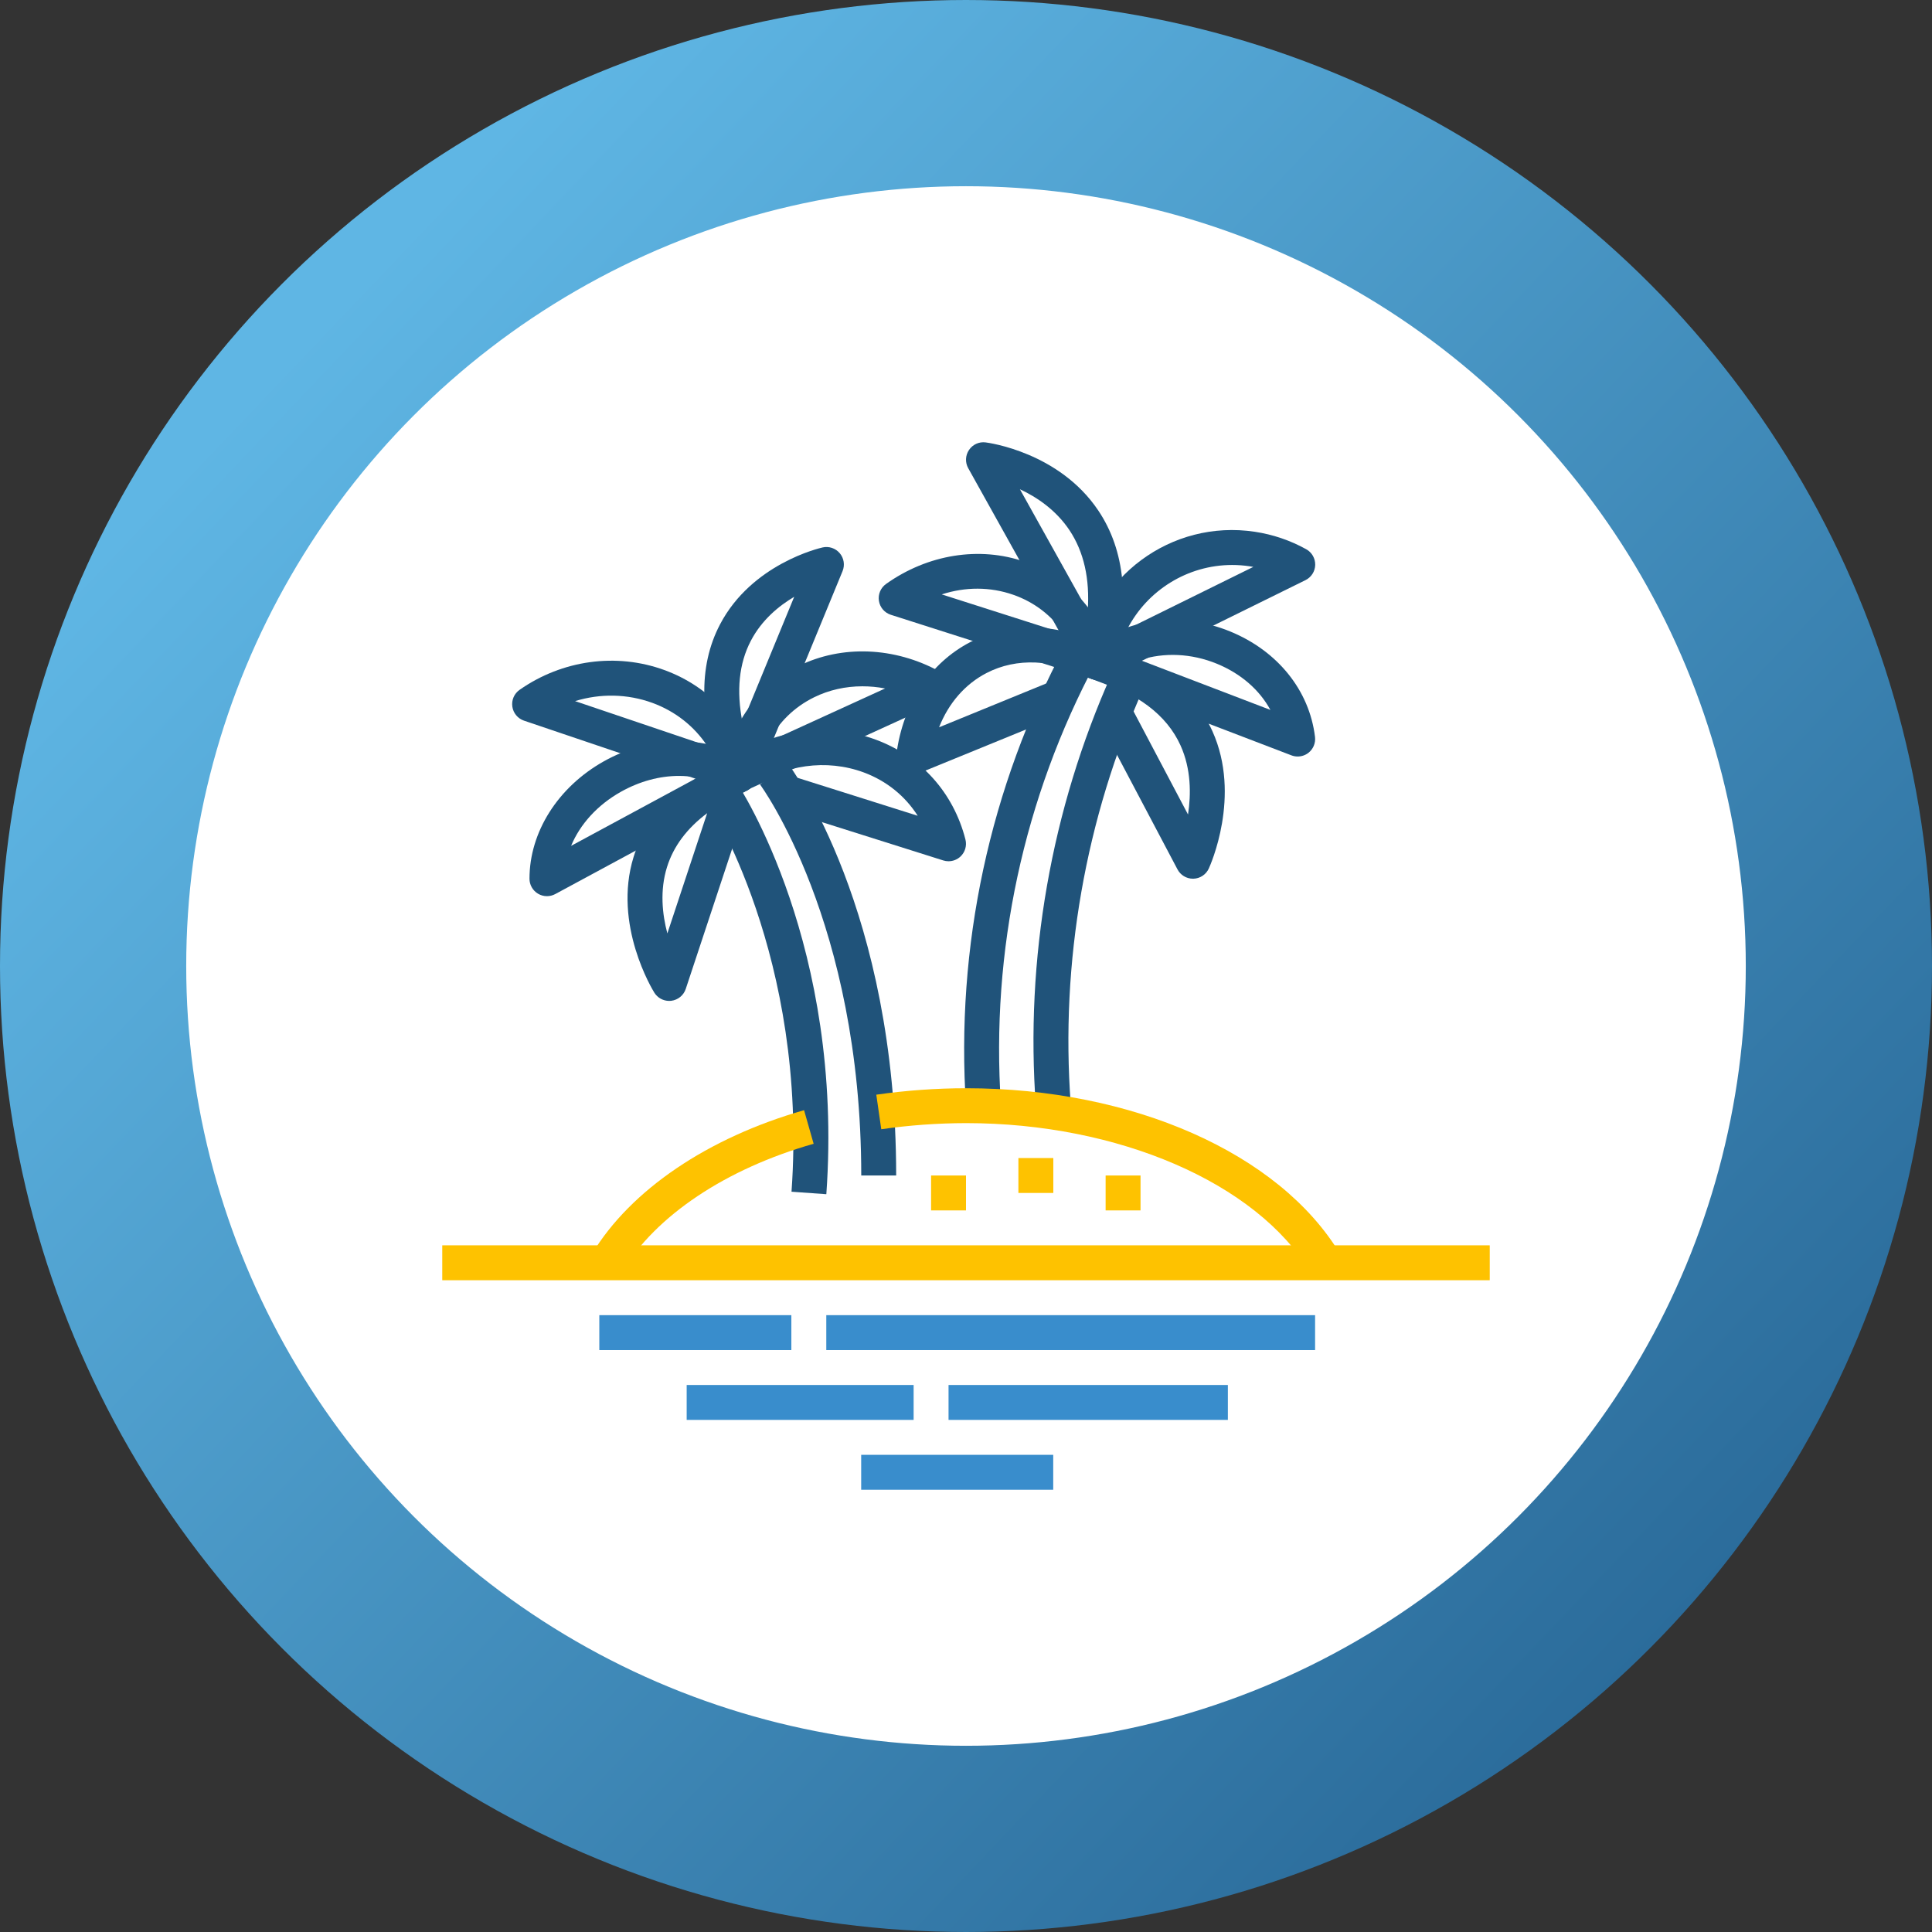 <?xml version="1.0" encoding="UTF-8"?> <svg xmlns="http://www.w3.org/2000/svg" width="83" height="83" viewBox="0 0 83 83" fill="none"><rect x="0" y="0" width="83" height="83" fill="#333333" stroke="none"/><circle cx="41.5" cy="41.5" r="37.5" fill="white" stroke="url(#paint0_linear)" stroke-width="8"></circle><path d="M32.478 33.102C31.939 31.076 30.505 29.503 28.54 28.785C26.482 28.034 24.157 28.351 22.323 29.635C22.09 29.797 21.97 30.076 22.01 30.356C22.05 30.636 22.244 30.869 22.512 30.96L31.512 34.005C31.59 34.032 31.672 34.045 31.752 34.045C31.939 34.045 32.123 33.975 32.266 33.842C32.467 33.653 32.549 33.368 32.478 33.102ZM24.706 30.12C25.789 29.787 26.953 29.805 28.024 30.195C29.011 30.556 29.823 31.2 30.379 32.039L24.706 30.12Z" fill="#20537A"></path><path d="M32.137 32.654C30.328 31.555 27.951 31.576 25.935 32.71C23.968 33.816 22.747 35.747 22.747 37.75C22.747 38.014 22.886 38.258 23.113 38.394C23.231 38.465 23.364 38.5 23.497 38.5C23.619 38.5 23.742 38.47 23.854 38.41L32.104 33.955C32.34 33.827 32.49 33.583 32.497 33.315C32.504 33.046 32.366 32.794 32.137 32.654ZM24.535 36.338C24.919 35.411 25.667 34.582 26.67 34.018C27.481 33.563 28.339 33.334 29.168 33.334C29.437 33.334 29.703 33.358 29.963 33.407L24.535 36.338Z" fill="#20537A"></path><path d="M32.049 33.982L31.448 32.608C29.201 33.591 27.779 35.007 27.219 36.817C26.319 39.728 28.039 42.53 28.112 42.648C28.25 42.868 28.492 43 28.748 43C28.778 43 28.808 42.998 28.837 42.995C29.126 42.959 29.369 42.761 29.46 42.486L31.883 35.166L30.634 34.752C31.048 34.471 31.52 34.214 32.049 33.982ZM28.67 40.1C28.451 39.276 28.342 38.255 28.655 37.25C28.932 36.362 29.509 35.587 30.38 34.935L28.67 40.1Z" fill="#20537A"></path><path d="M36.077 23.767C35.897 23.553 35.611 23.456 35.34 23.518C35.217 23.546 32.299 24.22 30.934 26.822C29.978 28.643 30.035 30.901 31.103 33.532C31.218 33.814 31.491 33.999 31.796 34C31.797 34 31.797 34 31.797 34C32.101 34 32.376 33.817 32.492 33.536L36.197 24.536C36.303 24.277 36.257 23.981 36.077 23.767ZM31.898 31.035C31.629 29.678 31.748 28.504 32.256 27.53C32.721 26.638 33.453 26.034 34.12 25.638L31.898 31.035Z" fill="#20537A"></path><path d="M40.356 28.842C38.423 27.788 36.164 27.7 34.315 28.608C32.562 29.47 31.372 31.119 31.052 33.132C31.008 33.405 31.118 33.68 31.338 33.847C31.471 33.948 31.631 34 31.792 34C31.898 34 32.004 33.978 32.104 33.933L40.309 30.183C40.568 30.065 40.736 29.811 40.747 29.527C40.757 29.244 40.606 28.978 40.356 28.842ZM33.019 31.865C33.449 31.035 34.116 30.378 34.976 29.955C35.617 29.64 36.326 29.484 37.049 29.484C37.373 29.484 37.7 29.514 38.025 29.577L33.019 31.865Z" fill="#20537A"></path><path d="M41.476 36.065C40.964 34.058 39.562 32.495 37.632 31.779C35.568 31.013 33.225 31.334 31.364 32.636L32.224 33.866C33.682 32.845 35.508 32.592 37.11 33.185C38.088 33.548 38.887 34.199 39.425 35.046L33.85 33.285L33.398 34.715L40.523 36.965C40.597 36.989 40.673 37 40.748 37C40.937 37 41.123 36.929 41.264 36.796C41.462 36.608 41.543 36.33 41.476 36.065Z" fill="#20537A"></path><path d="M31.627 33.584L30.378 34.416C30.421 34.481 34.725 41.101 34.004 51.197L35.5 51.304C36.259 40.67 31.816 33.868 31.627 33.584Z" fill="#20537A"></path><path d="M33.85 32.8L32.65 33.7C32.694 33.758 37 39.626 37 50.5H38.5C38.5 39.131 34.04 33.053 33.85 32.8Z" fill="#20537A"></path><path d="M56.115 23.595C55.428 23.214 54.685 22.962 53.908 22.845C50.322 22.303 46.982 24.783 46.445 28.362C46.404 28.638 46.519 28.914 46.744 29.079C46.876 29.174 47.031 29.223 47.187 29.223C47.3 29.223 47.413 29.197 47.518 29.146L56.083 24.924C56.334 24.8 56.496 24.548 56.502 24.269C56.508 23.99 56.359 23.73 56.115 23.595ZM48.43 27.024C49.285 25.361 51.019 24.272 52.932 24.272C53.18 24.272 53.432 24.29 53.685 24.328C53.739 24.336 53.792 24.345 53.844 24.354L48.43 27.024Z" fill="#20537A"></path><path d="M56.494 31.661C56.254 29.661 54.892 27.966 52.849 27.128C50.742 26.264 48.391 26.553 46.717 27.886C46.507 28.054 46.402 28.322 46.444 28.587C46.485 28.854 46.666 29.077 46.917 29.173L55.482 32.451C55.569 32.484 55.66 32.5 55.749 32.5C55.914 32.5 56.077 32.446 56.211 32.342C56.418 32.18 56.525 31.922 56.494 31.661ZM48.973 28.354C50.007 28.02 51.181 28.065 52.279 28.515C53.312 28.939 54.112 29.641 54.576 30.498L48.973 28.354Z" fill="#20537A"></path><path d="M52.089 31.419C51.313 29.693 49.736 28.46 47.401 27.755L46.968 29.19C48.863 29.763 50.124 30.716 50.716 32.024C51.174 33.036 51.171 34.123 51.038 34.992L48.448 30.087L47.121 30.788L50.586 37.35C50.716 37.596 50.972 37.75 51.249 37.75C51.256 37.75 51.263 37.75 51.269 37.75C51.555 37.742 51.811 37.573 51.93 37.314C51.988 37.188 53.338 34.199 52.089 31.419Z" fill="#20537A"></path><path d="M47.183 21.932C45.503 19.427 42.472 19.022 42.343 19.006C42.058 18.97 41.787 19.096 41.629 19.331C41.47 19.566 41.458 19.869 41.596 20.115L46.441 28.808C46.574 29.047 46.826 29.193 47.095 29.193C47.125 29.193 47.156 29.191 47.186 29.187C47.49 29.15 47.74 28.933 47.819 28.638C48.557 25.918 48.343 23.661 47.183 21.932ZM46.728 26.243L43.816 21.018C44.545 21.359 45.364 21.908 45.946 22.779C46.564 23.709 46.826 24.869 46.728 26.243Z" fill="#20537A"></path><path d="M47.816 28.235C47.252 26.274 45.869 24.779 44.023 24.135C42.083 23.457 39.855 23.813 38.066 25.087C37.834 25.251 37.715 25.533 37.759 25.814C37.803 26.094 38.001 26.326 38.272 26.412L46.866 29.157C46.942 29.181 47.019 29.193 47.095 29.193C47.287 29.193 47.476 29.118 47.618 28.98C47.817 28.788 47.894 28.501 47.816 28.235ZM40.458 25.536C41.473 25.206 42.538 25.205 43.528 25.551C44.433 25.867 45.176 26.439 45.705 27.212L40.458 25.536Z" fill="#20537A"></path><path d="M42.385 28.912C43.674 28.245 45.265 28.316 46.747 29.105L47.451 27.78C45.532 26.757 43.432 26.684 41.697 27.578C39.955 28.476 38.793 30.234 38.51 32.403C38.475 32.667 38.584 32.931 38.796 33.094C38.928 33.197 39.09 33.25 39.253 33.25C39.349 33.25 39.445 33.232 39.539 33.195L45.959 30.57L45.39 29.181L40.343 31.245C40.752 30.208 41.46 29.389 42.385 28.912Z" fill="#20537A"></path><path d="M49.124 29.573L47.755 28.962C45.157 34.775 44.032 41.205 44.504 47.556L46 47.444C45.547 41.34 46.627 35.161 49.124 29.573Z" fill="#20537A"></path><path d="M47.084 28.443L45.759 27.738C42.515 33.822 41.043 40.673 41.503 47.55L43.001 47.45C42.559 40.852 43.971 34.28 47.084 28.443Z" fill="#20537A"></path><path d="M64 53.5H19V55H64V53.5Z" fill="#FEC200"></path><path d="M56.497 56.5H35.498V58H56.497V56.5Z" fill="#398DCC"></path><path d="M33.997 56.5H25.747V58H33.997V56.5Z" fill="#398DCC"></path><path d="M45.251 49.75H43.751V51.25H45.251V49.75Z" fill="#FEC200"></path><path d="M48.998 50.5H47.498V52H48.998V50.5Z" fill="#FEC200"></path><path d="M41.5 50.5H40V52H41.5V50.5Z" fill="#FEC200"></path><path d="M52.75 59.5H40.75V61H52.75V59.5Z" fill="#398DCC"></path><path d="M39.25 59.5H29.5V61H39.25V59.5Z" fill="#398DCC"></path><path d="M45.247 62.5H36.997V64H45.247V62.5Z" fill="#398DCC"></path><path d="M41.503 46.751C40.215 46.752 38.918 46.846 37.646 47.028L37.86 48.513C39.061 48.34 40.287 48.252 41.503 48.25C48.039 48.25 53.977 50.817 56.28 54.638L57.566 53.863C54.962 49.543 48.657 46.751 41.503 46.751Z" fill="#FEC200"></path><path d="M34.543 47.694C30.41 48.874 27.091 51.123 25.436 53.863L26.72 54.638C28.181 52.218 31.183 50.213 34.954 49.137L34.543 47.694Z" fill="#FEC200"></path><defs><linearGradient id="paint0_linear" x1="13.622" y1="13.939" x2="72.229" y2="69.695" gradientUnits="userSpaceOnUse"><stop stop-color="#5FB6E4"></stop><stop offset="1" stop-color="#2B6C9B"></stop></linearGradient></defs></svg> 